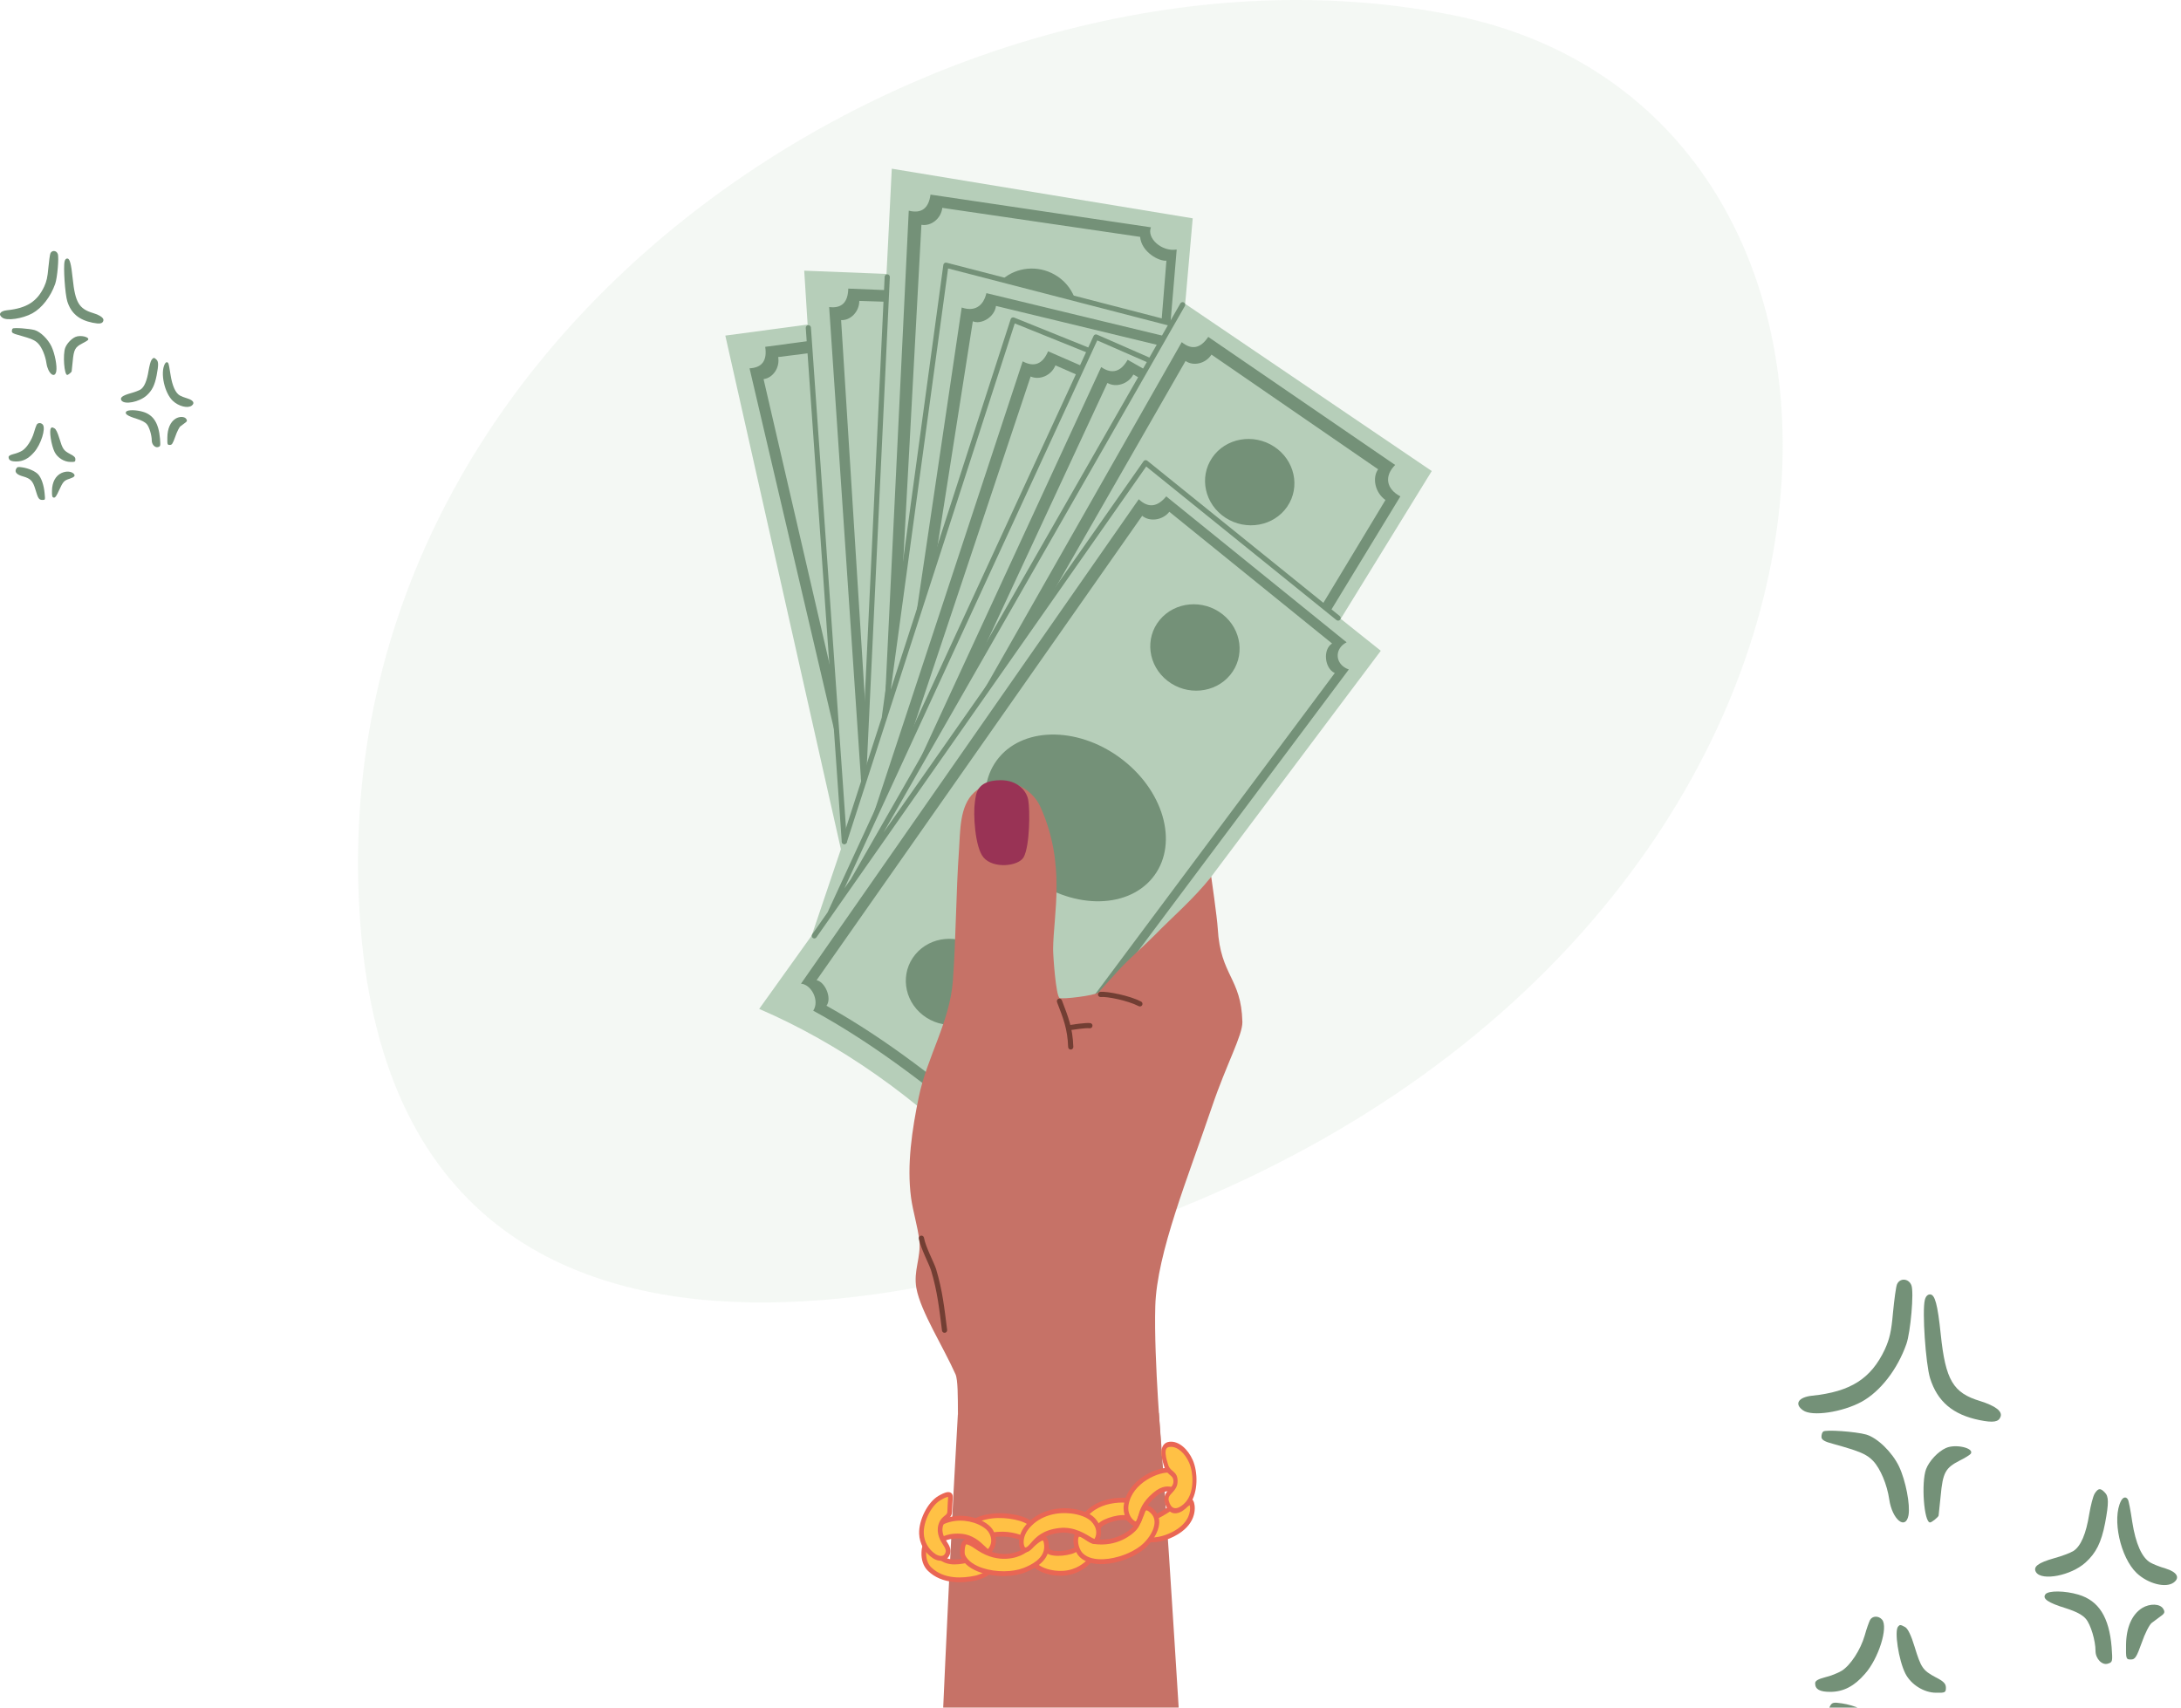 <svg width="530" height="415" viewBox="0 0 530 415" fill="none" xmlns="http://www.w3.org/2000/svg">
<path d="M277.146 297.267C277.146 297.267 99.035 372.777 87.593 224.95C76.152 77.124 232.57 -20.714 353.372 3.744C474.169 28.203 464.921 228.139 277.151 297.267H277.146Z" fill="#B6CEB9" fill-opacity="0.15"/>
<path fill-rule="evenodd" clip-rule="evenodd" d="M325.806 150.396L347.927 114.477L288.011 73.841L289.838 53.06L216.711 41L215.43 66.569L195.431 65.783L196.261 78.879L176.259 81.558L204.346 206.382L197.261 227.349L184.488 245.196C203.481 253.387 222.918 266.6 240.415 284.918C272.128 242.669 303.838 200.416 335.542 158.159L325.809 150.393L325.806 150.396Z" fill="#B6CEB9"/>
<path fill-rule="evenodd" clip-rule="evenodd" d="M202.325 164.609L185.555 92.137C187.808 91.861 189.557 89.369 189.105 86.774L196.907 85.79L196.896 82.826L185.952 84.29C186.452 87.574 185.233 89.358 182.147 89.515L203.162 179.299L202.325 164.611V164.609Z" fill="#749178"/>
<path fill-rule="evenodd" clip-rule="evenodd" d="M210.323 172.261L204.397 77.797C206.667 77.914 208.815 75.764 208.815 73.128L215.292 73.337L215.56 70.52L206.137 70.137C206.067 73.459 204.559 75.004 201.492 74.625L209.353 191.306L210.326 172.261H210.323Z" fill="#749178"/>
<path fill-rule="evenodd" clip-rule="evenodd" d="M294.574 111.228C297.833 106.453 304.562 105.244 309.596 108.525C314.627 111.806 316.068 118.346 312.812 123.118C309.553 127.89 302.824 129.102 297.79 125.821C292.759 122.54 291.318 116 294.577 111.228H294.574Z" fill="#749178"/>
<path fill-rule="evenodd" clip-rule="evenodd" d="M327.241 156.103L283.404 120.635C281.263 123.229 279.042 123.528 276.732 121.329L194.65 239.065C197.139 239.247 199.236 243.159 197.623 245.627C213.449 254.252 227.99 265.821 241.857 277.529L327.771 162.705C324.312 161.464 324.215 157.624 327.238 156.103H327.241ZM241.779 274.257C229.057 263.208 215.387 252.53 200.841 244.425C202.235 242.601 200.487 238.601 198.436 238.224L277.561 125.358C279.372 126.855 282.504 126.475 284.158 124.379L323.704 156.388C321.369 157.876 321.907 162.464 324.363 163.57L241.782 274.259L241.779 274.257Z" fill="#749178"/>
<path fill-rule="evenodd" clip-rule="evenodd" d="M273.016 184.81C283.285 192.914 286.4 205.753 279.969 213.462C273.541 221.17 259.984 220.85 249.716 212.746C239.447 204.641 236.332 191.803 242.76 184.094C249.191 176.385 262.745 176.705 273.014 184.807L273.016 184.81Z" fill="#749178"/>
<path fill-rule="evenodd" clip-rule="evenodd" d="M222.423 231.966C226.106 227.509 232.91 226.874 237.612 230.551C242.314 234.228 243.138 240.83 239.455 245.288C235.772 249.745 228.968 250.38 224.266 246.703C219.564 243.026 218.74 236.424 222.423 231.966Z" fill="#749178"/>
<path fill-rule="evenodd" clip-rule="evenodd" d="M281.82 150.662C285.509 146.197 292.34 145.573 297.06 149.266C301.784 152.959 302.622 159.583 298.933 164.049C295.245 168.515 288.416 169.141 283.693 165.445C278.969 161.752 278.132 155.128 281.82 150.662Z" fill="#749178"/>
<path d="M197.69 228.038C197.634 228.019 197.577 227.992 197.523 227.954C197.239 227.753 197.169 227.358 197.369 227.073L201.117 221.72L263.926 85.595L246.592 78.6L205.778 204.714C205.67 205.048 205.316 205.229 204.984 205.121C204.654 205.013 204.473 204.657 204.581 204.324L214.266 174.395L229.241 64.367C229.265 64.188 229.365 64.028 229.514 63.928C229.663 63.828 229.849 63.795 230.022 63.841L284.158 77.851C284.255 77.876 284.341 77.925 284.412 77.984L286.838 73.746C287.011 73.443 287.398 73.34 287.698 73.513C288 73.687 288.103 74.074 287.93 74.375L280.148 87.973C280.134 88.003 280.118 88.033 280.099 88.06L214.709 202.315L277.891 112.097C277.991 111.953 278.145 111.858 278.318 111.834C278.491 111.809 278.667 111.858 278.802 111.967L325.561 149.71C325.831 149.93 325.874 150.328 325.658 150.599C325.439 150.87 325.044 150.914 324.772 150.697L278.537 113.377L198.404 227.802C198.242 228.035 197.95 228.125 197.693 228.041L197.69 228.038ZM266.639 82.729L205.192 215.907L206.762 213.667C206.762 213.667 206.77 213.648 206.775 213.64L278.68 88L266.639 82.729ZM230.392 65.243L216.46 167.611L245.6 77.564C245.654 77.398 245.776 77.26 245.933 77.187C246.092 77.114 246.273 77.108 246.435 77.174L264.456 84.446L265.753 81.636C265.896 81.325 266.264 81.186 266.577 81.322L279.31 86.897L283.793 79.063L230.392 65.243Z" fill="#749178"/>
<path d="M204.983 205.118C204.746 205.039 204.57 204.825 204.551 204.562L195.807 79.7C195.782 79.353 196.045 79.049 196.391 79.025C196.739 79.001 197.039 79.264 197.063 79.611L205.808 204.472C205.832 204.822 205.57 205.123 205.224 205.148C205.14 205.153 205.059 205.142 204.983 205.118ZM209.656 189.961C209.393 189.874 209.207 189.619 209.223 189.329L214.979 67.271C214.995 66.921 215.29 66.653 215.638 66.669C215.987 66.685 216.254 66.981 216.238 67.331L210.482 189.389C210.466 189.739 210.172 190.007 209.823 189.991C209.766 189.988 209.71 189.977 209.656 189.961Z" fill="#749178"/>
<path fill-rule="evenodd" clip-rule="evenodd" d="M261.062 72.197C260.195 70.006 258.579 68.059 256.325 66.766C252.145 64.367 247.043 64.936 243.674 67.832L261.062 72.197Z" fill="#749178"/>
<path fill-rule="evenodd" clip-rule="evenodd" d="M219.302 139.848L223.91 54.633C226.233 55.04 228.687 53.161 228.984 50.517L277.054 57.564C277.399 61.347 281.788 63.584 283.447 63.345L282.269 77.903L284.449 78.326L285.946 60.639C282.361 61.268 278.591 57.892 279.691 55.246L226.123 47.293C225.68 50.615 223.953 51.973 220.835 51.198L215.101 169.549L219.302 139.843V139.848Z" fill="#749178"/>
<path fill-rule="evenodd" clip-rule="evenodd" d="M227.455 135.06L236.404 78.084C238.342 78.944 241.687 77.157 242.03 74.35L281.707 83.933L282.985 81.696L239.704 71.243C238.939 74.502 236.737 75.785 233.7 74.733L222.177 152.499L227.452 135.062L227.455 135.06Z" fill="#749178"/>
<path fill-rule="evenodd" clip-rule="evenodd" d="M220.256 181.93L250.456 91.498C252.61 92.466 255.493 91.262 256.476 88.794L262.086 91.251L263.105 89.041L254.696 85.373C253.388 88.456 251.35 89.334 248.521 87.818L210.65 202.751L220.256 181.93Z" fill="#749178"/>
<path fill-rule="evenodd" clip-rule="evenodd" d="M237.261 161.529L269.112 93.065C271.149 94.25 274.157 93.36 275.416 91.018L277.124 91.991L278.332 89.882L274.024 87.439C272.376 90.359 270.247 91.015 267.596 89.215L221.397 189.204L237.261 161.529Z" fill="#749178"/>
<path fill-rule="evenodd" clip-rule="evenodd" d="M253.183 148.609L288.1 87.727C289.981 89.052 292.978 88.399 294.394 86.178L334.891 114.049C333.389 116.189 334.178 119.754 336.677 121.514L321.245 147.08L323.226 148.658L340.298 120.633C336.875 118.835 336.315 115.72 339.036 113L293.615 81.878C291.756 84.652 289.616 85.143 287.171 83.152L236.702 171.903L253.185 148.609H253.183Z" fill="#749178"/>
<path fill-rule="evenodd" clip-rule="evenodd" d="M294.34 213.067C294.34 213.067 295.772 223.01 295.926 225.689C296.582 237.175 301.652 237.655 301.908 248.346C301.987 251.567 298.047 258.565 294.531 268.945C288.708 286.149 281.115 304.503 280.745 317.431C280.364 330.809 282.39 352.501 282.182 352.614C278.926 354.38 235.213 355.472 233.667 353.01C232.089 350.497 233.386 336.666 232.192 333.984C229.179 327.216 223.726 318.73 222.699 313.114C221.905 308.768 223.858 305.709 223.391 301.425C223.029 298.12 221.837 294.386 221.394 291.076C220.324 283.066 221.656 274.452 223.264 266.637C225.282 256.833 230.816 248.381 231.56 238.322C232.332 227.853 232.297 217.04 233.046 206.563C233.367 202.064 233.127 195.874 236.748 192.577C242.133 187.675 250.199 190.218 252.869 196.189C259.081 210.079 255.99 222.151 255.914 230.648C255.901 232.151 256.587 242.123 257.503 242.546C258.249 242.891 265.772 241.988 266.893 241.239C266.893 241.239 270.436 237.302 271.901 235.713C274.554 232.839 278.351 229.577 280.742 227.129C284.925 222.842 290.04 218.501 294.337 213.067H294.34Z" fill="#C67267"/>
<path fill-rule="evenodd" clip-rule="evenodd" d="M256.863 243.544C258.371 247.484 259.414 250.008 259.568 254.463C259.578 254.81 259.87 255.087 260.219 255.073C260.567 255.059 260.84 254.769 260.827 254.419C260.667 249.799 259.603 247.177 258.041 243.091C257.917 242.766 257.552 242.603 257.228 242.728C256.903 242.852 256.741 243.219 256.866 243.544H256.863Z" fill="#723E33"/>
<path fill-rule="evenodd" clip-rule="evenodd" d="M259.654 249.141C259.611 249.146 259.568 249.154 259.524 249.168C259.195 249.274 259.008 249.629 259.114 249.96C259.116 249.968 259.341 250.467 259.922 250.38C260.554 250.285 263.756 249.77 264.775 249.897C265.121 249.941 265.434 249.694 265.477 249.347C265.521 249 265.275 248.683 264.931 248.642C263.84 248.506 260.411 249.027 259.735 249.127L259.657 249.138L259.654 249.141Z" fill="#723E33"/>
<path fill-rule="evenodd" clip-rule="evenodd" d="M267.512 242.31C269.066 242.142 274.151 243.191 276.716 244.531C277.024 244.691 277.405 244.572 277.567 244.262C277.726 243.953 277.608 243.571 277.299 243.408C274.541 241.966 269.052 240.873 267.38 241.052C267.034 241.09 266.783 241.399 266.82 241.749C266.858 242.096 267.169 242.348 267.515 242.31H267.512Z" fill="#723E33"/>
<path fill-rule="evenodd" clip-rule="evenodd" d="M223.294 301.032C223.699 303.361 225.82 307.279 226.274 308.801C227.809 313.922 228.241 318.095 228.912 323.364C228.955 323.711 229.271 323.955 229.617 323.911C229.963 323.865 230.206 323.551 230.163 323.204C229.484 317.862 229.039 313.627 227.482 308.434C227.033 306.943 224.934 303.101 224.534 300.813C224.475 300.471 224.148 300.238 223.804 300.3C223.461 300.36 223.232 300.688 223.294 301.032Z" fill="#723E33"/>
<path fill-rule="evenodd" clip-rule="evenodd" d="M243.084 189.614C237.194 189.684 237.204 193.022 236.904 194.923C236.467 197.718 236.902 205.888 238.988 208.372C241.366 211.202 247.532 210.56 248.767 208.301C250.253 205.587 250.334 196.837 249.856 194.356C249.416 192.084 247.162 189.565 243.084 189.614Z" fill="#993355"/>
<path fill-rule="evenodd" clip-rule="evenodd" d="M281.599 343.381C284.687 381.293 288.692 457.547 291.781 493.34C291.781 493.34 283.579 500.341 255.009 499.747C233.948 499.311 225.65 492.193 225.65 492.193C227.047 467.281 230.065 389.395 232.765 343.761C232.765 343.761 243.995 346.819 257.72 346.79C270.652 346.76 281.599 343.381 281.599 343.381Z" fill="#C67267"/>
<path fill-rule="evenodd" clip-rule="evenodd" d="M285.86 362.69C285.917 362.205 285.652 363.596 285.687 364.252C285.755 365.594 285.212 366.502 283.542 367.508C282.09 368.387 280.945 369.103 280.029 368.888C279.477 368.758 278.399 373.861 278.634 374.157C278.878 374.463 281.588 374.967 285.257 373.105C291.505 369.938 289.848 364.992 289.584 365.176C284.582 368.65 285.833 362.91 285.86 362.69Z" fill="#FFC145"/>
<path fill-rule="evenodd" clip-rule="evenodd" d="M286.214 362.522C286.274 362.025 285.965 361.86 285.947 361.849C285.868 361.803 285.285 361.621 285.109 362.229C285.068 362.373 284.879 363.492 284.909 364.081C284.966 365.206 284.458 365.933 283.058 366.779C282.355 367.202 281.726 367.592 281.164 367.844C280.712 368.048 280.315 368.172 279.961 368.088C279.783 368.048 279.586 368.075 279.388 368.221C279.253 368.324 279.078 368.555 278.924 368.902C278.462 369.946 277.932 372.372 277.837 373.427C277.81 373.725 277.827 373.948 277.856 374.059C277.886 374.175 277.935 374.259 277.981 374.316C278.037 374.387 278.14 374.479 278.297 374.552C278.472 374.636 278.772 374.723 279.183 374.775C280.356 374.918 282.572 374.78 285.282 373.408C290.716 370.653 290.559 366.602 290.17 365.217C290.067 364.862 289.927 364.634 289.838 364.544C289.551 364.249 289.259 364.33 289.068 364.463C288.379 364.94 287.822 365.233 287.371 365.377C287.03 365.485 286.768 365.507 286.568 365.431C286.22 365.298 286.133 364.889 286.087 364.479C285.982 363.595 286.203 362.603 286.214 362.516V362.522ZM289.114 365.811C289.157 366.019 289.197 366.28 289.2 366.532C289.214 368.075 288.43 370.52 284.814 372.353C282.385 373.584 280.404 373.733 279.356 373.606C279.215 373.59 279.075 373.557 278.967 373.527C279.018 372.814 279.34 371.25 279.68 370.135C279.775 369.826 279.921 369.482 280.007 369.289C280.377 369.314 280.777 369.238 281.207 369.081C281.904 368.826 282.699 368.343 283.606 367.793C284.531 367.234 285.147 366.695 285.528 366.112C285.695 366.301 285.901 366.451 286.149 366.543C286.744 366.77 287.689 366.678 289.116 365.808L289.114 365.811Z" fill="#E96654"/>
<path fill-rule="evenodd" clip-rule="evenodd" d="M236.51 369.976C236.353 370.087 239.491 373.43 239.583 373.403C243.385 372.294 246.57 373.037 248.397 373.82C249.297 374.208 250.918 371.19 250.616 370.605C249.589 368.614 240.685 367.017 236.51 369.978V369.976Z" fill="#FFC145"/>
<path fill-rule="evenodd" clip-rule="evenodd" d="M236.202 369.49C236.091 369.568 235.77 369.945 236.08 370.433C236.448 371.013 238.618 373.342 239.112 373.784C239.401 374.042 239.674 373.98 239.72 373.969C243.363 372.906 246.416 373.614 248.167 374.365C248.454 374.487 248.778 374.468 249.116 374.291C249.435 374.126 249.783 373.795 250.099 373.375C250.594 372.716 251.018 371.843 251.161 371.244C251.261 370.829 251.218 370.498 251.121 370.308C250.961 370.002 250.669 369.693 250.248 369.411C249.721 369.056 248.973 368.728 248.081 368.462C244.711 367.456 239.25 367.328 236.205 369.49H236.202ZM250.08 370.837C250.07 370.902 250.04 371.068 250.002 371.187C249.851 371.642 249.551 372.217 249.21 372.667C249.073 372.849 248.929 373.014 248.786 373.134C248.727 373.185 248.627 373.239 248.592 373.256C246.73 372.464 243.541 371.724 239.734 372.754C239.215 372.252 237.934 370.886 237.321 370.14C240.185 368.5 244.814 368.728 247.732 369.598C248.502 369.828 249.154 370.105 249.61 370.411C249.821 370.552 249.986 370.691 250.083 370.84L250.08 370.837Z" fill="#E96654"/>
<path fill-rule="evenodd" clip-rule="evenodd" d="M266.386 371.093C266.894 369.564 273.028 367.926 273.825 369.293C274.146 369.843 276.124 365.879 275.97 365.494C275.811 365.096 273.209 364.052 269.115 364.865C265.153 365.651 263.351 367.943 263.184 368.222C263.084 368.387 266.261 371.467 266.386 371.093Z" fill="#FFC145"/>
<path fill-rule="evenodd" clip-rule="evenodd" d="M267.564 371.285C267.596 371.187 267.685 371.098 267.793 371.003C267.969 370.848 268.199 370.699 268.464 370.553C269.342 370.075 270.587 369.677 271.717 369.495C272.433 369.379 273.1 369.343 273.581 369.449C273.76 369.487 273.911 369.517 273.976 369.628C274.187 369.989 274.689 370.168 275.235 369.557C275.805 368.92 276.778 367.017 277.073 366.111C277.208 365.696 277.183 365.39 277.138 365.271C277.097 365.173 277.019 365.048 276.875 364.926C276.721 364.796 276.443 364.636 276.041 364.49C274.911 364.08 272.674 363.709 269.669 364.305C265.432 365.146 263.524 367.643 263.346 367.941C263.289 368.039 263.165 368.329 263.389 368.676C263.681 369.126 265.486 370.897 266.315 371.469C266.588 371.659 266.818 371.729 266.937 371.735C267.283 371.748 267.475 371.567 267.566 371.29L267.564 371.285ZM275.973 365.759C275.749 366.29 275.1 367.795 274.638 368.473C274.614 368.508 274.587 368.546 274.56 368.581C274.371 368.454 274.133 368.354 273.852 368.291C273.265 368.164 272.452 368.185 271.579 368.326C270.106 368.568 268.455 369.143 267.485 369.796C267.215 369.978 266.996 370.17 266.829 370.365C266.71 370.279 266.569 370.173 266.442 370.067C265.845 369.563 264.959 368.646 264.554 368.221C265.161 367.546 266.845 366.054 269.842 365.46C272.571 364.918 274.603 365.23 275.63 365.604C275.754 365.65 275.878 365.71 275.973 365.759Z" fill="#E96654"/>
<path fill-rule="evenodd" clip-rule="evenodd" d="M286.16 362.083C287.792 359.643 286.474 357.68 284.615 357.349C281.756 356.839 274.565 359.835 273.671 365.76C273.211 368.799 275.576 370.64 276.16 370.326C277.651 369.518 276.381 366.839 280.545 363.284C283.961 360.369 285.571 362.97 286.163 362.086L286.16 362.083Z" fill="#FFC145"/>
<path fill-rule="evenodd" clip-rule="evenodd" d="M240.18 377.207C241.358 375.911 241.614 374.164 240.62 372.426C239.091 369.758 231.968 367.22 226.771 371.418C224.104 373.573 224.231 376.317 224.866 376.513C226.496 377.017 227.558 373.207 233.116 373.541C237.675 373.815 239.369 378.096 240.182 377.207H240.18Z" fill="#FFC145"/>
<path fill-rule="evenodd" clip-rule="evenodd" d="M240.804 377.389C242.16 375.9 242.471 373.894 241.328 371.896C240.666 370.74 239.056 369.58 236.98 368.927C233.946 367.975 229.933 368.086 226.65 370.738C225.777 371.443 225.18 372.21 224.788 372.939C224.102 374.217 224.042 375.401 224.229 376.049C224.364 376.521 224.642 376.779 224.907 376.863C225.561 377.064 226.161 376.817 226.861 376.288C228.015 375.412 229.603 373.693 233.284 373.916C236.308 374.097 237.988 376.174 238.996 377.093C239.283 377.356 239.537 377.538 239.747 377.625C240.161 377.793 240.507 377.72 240.807 377.389H240.804ZM240.099 376.467C240.042 376.432 239.972 376.38 239.915 376.334C239.726 376.177 239.512 375.965 239.266 375.727C238.099 374.596 236.283 372.912 233.384 372.736C229.841 372.525 228.02 373.894 226.753 374.911C226.388 375.206 226.077 375.469 225.78 375.629C225.634 375.711 225.493 375.765 225.347 375.748C225.323 375.64 225.253 375.328 225.275 375.068C225.347 374.143 225.899 372.815 227.326 371.665C230.276 369.279 233.886 369.203 236.616 370.06C238.38 370.613 239.783 371.546 240.345 372.525C241.161 373.948 241.007 375.38 240.099 376.467Z" fill="#E96654"/>
<path fill-rule="evenodd" clip-rule="evenodd" d="M261.903 376.126C261.043 377.568 254.999 378.135 254.528 376.676C254.339 376.088 251.672 380.011 251.74 380.41C251.81 380.825 254.509 382.582 258.376 382.351C262.116 382.129 264.302 379.792 264.529 379.561C265.307 378.775 262.103 375.79 261.903 376.126Z" fill="#FFC145"/>
<path fill-rule="evenodd" clip-rule="evenodd" d="M261.422 375.824C261.268 376.084 260.862 376.263 260.37 376.434C259.441 376.76 258.192 376.941 257.101 376.933C256.517 376.93 255.982 376.874 255.569 376.746C255.434 376.705 255.312 376.657 255.212 376.597C255.147 376.556 255.082 376.526 255.066 376.467C254.939 376.074 254.439 375.759 253.788 376.358C253.131 376.963 251.848 378.82 251.394 379.71C251.194 380.1 251.159 380.406 251.178 380.523C251.202 380.672 251.353 380.973 251.737 381.263C252.637 381.957 255.117 383.126 258.39 382.934C262.359 382.698 264.678 380.214 264.918 379.97C265.229 379.655 265.318 379.162 265.083 378.576C264.77 377.79 263.808 376.722 263.073 376.098C262.802 375.87 262.559 375.699 262.386 375.613C262.243 375.539 262.121 375.51 262.032 375.502C261.727 375.477 261.538 375.626 261.422 375.819V375.824ZM262.048 376.819C262.192 376.922 262.386 377.069 262.546 377.212C263.051 377.671 263.632 378.308 263.932 378.856C263.994 378.969 264.048 379.135 264.072 379.213C263.64 379.65 261.635 381.564 258.363 381.76C255.363 381.938 253.102 380.878 252.396 380.29C252.704 379.777 253.655 378.216 254.247 377.532C254.28 377.494 254.315 377.456 254.35 377.421C254.496 377.557 254.685 377.676 254.909 377.771C255.436 377.993 256.206 378.11 257.058 378.115C258.487 378.126 260.152 377.836 261.211 377.351C261.551 377.196 261.832 377.015 262.046 376.819H262.048Z" fill="#E96654"/>
<path fill-rule="evenodd" clip-rule="evenodd" d="M237.075 378.859L240.782 381.424C240.801 382.473 237.948 383.384 237.294 383.523C234.219 384.168 229.374 384.518 226.109 381.34C225.064 380.32 224.642 378.807 224.712 377.265C224.729 376.928 224.723 376.061 225.104 375.893C225.518 375.708 226.093 376.405 226.334 376.646C227.274 377.598 228.368 378.357 229.533 378.997C231.779 380.228 236.856 378.924 236.856 378.924L237.075 378.859Z" fill="#FFC145"/>
<path fill-rule="evenodd" clip-rule="evenodd" d="M236.729 378.329C236.678 378.324 236.624 378.324 236.567 378.332C235.389 378.527 234.132 378.853 232.889 378.975C231.746 379.086 230.617 379.026 229.592 378.462C228.474 377.849 227.423 377.12 226.517 376.206C226.32 376.008 225.923 375.564 225.542 375.379C225.245 375.236 224.945 375.219 224.68 375.339C224.431 375.45 224.234 375.672 224.112 375.981C223.958 376.377 223.942 376.965 223.929 377.242C223.85 378.956 224.334 380.634 225.499 381.765C228.912 385.086 233.962 384.764 237.175 384.091C237.667 383.988 239.318 383.47 240.261 382.784C240.828 382.369 241.142 381.862 241.136 381.385C241.133 381.079 240.971 380.791 240.663 380.583C240.317 380.347 239.715 380.211 239.493 380.124C238.739 379.831 237.88 379.395 237.599 378.579C237.496 378.275 237.169 378.123 236.875 378.243C236.821 378.264 236.772 378.294 236.729 378.327V378.329ZM236.751 379.49C236.751 379.49 236.726 379.495 236.713 379.498C235.51 379.699 234.227 380.027 232.962 380.151C231.6 380.284 230.257 380.184 229.038 379.514C227.831 378.85 226.693 378.058 225.715 377.071C225.604 376.957 225.418 376.74 225.212 376.575C225.191 376.556 225.164 376.537 225.134 376.521C225.128 376.548 225.12 376.572 225.118 376.594C225.074 376.846 225.074 377.115 225.066 377.266C225.004 378.638 225.361 379.991 226.29 380.897C229.411 383.934 234.048 383.557 236.986 382.939C237.35 382.863 238.453 382.524 239.274 382.058C239.512 381.919 239.726 381.776 239.877 381.618C239.899 381.594 239.926 381.572 239.947 381.551C239.901 381.523 239.85 381.496 239.807 381.48C239.523 381.366 239.207 381.296 239.064 381.239C238.18 380.894 237.245 380.344 236.748 379.493L236.751 379.49Z" fill="#E96654"/>
<path fill-rule="evenodd" clip-rule="evenodd" d="M238.04 376.388C236.961 375.691 235.962 374.916 234.948 374.726C233.74 374.498 233.754 377.598 233.989 378.134C235.808 382.28 244.268 383.435 248.932 381.608C251.796 380.485 255.015 378.454 254.207 374.745C253.642 372.158 251.299 375.534 248.465 377.18C246.949 378.061 242.704 379.403 238.04 376.388Z" fill="#FFC145"/>
<path fill-rule="evenodd" clip-rule="evenodd" d="M238.35 375.883C237.21 375.146 236.14 374.346 235.067 374.145C234.43 374.026 233.949 374.37 233.651 375.021C233.381 375.612 233.281 376.518 233.297 377.242C233.308 377.77 233.389 378.204 233.47 378.391C234.254 380.175 236.156 381.48 238.507 382.236C241.904 383.326 246.216 383.294 249.116 382.157C252.237 380.935 255.642 378.635 254.758 374.595C254.588 373.823 254.253 373.448 253.888 373.297C253.518 373.142 253.048 373.196 252.51 373.486C251.437 374.061 249.905 375.674 248.2 376.667C246.765 377.499 242.76 378.733 238.35 375.886V375.883ZM237.729 376.892C242.65 380.072 247.13 378.622 248.729 377.692C250.424 376.708 251.94 375.102 253.004 374.533C253.107 374.479 253.202 374.435 253.291 374.411C253.345 374.395 253.396 374.378 253.437 374.397C253.48 374.414 253.502 374.465 253.531 374.522C253.58 374.62 253.62 374.744 253.65 374.896C254.077 376.854 253.21 378.275 251.918 379.313C250.986 380.067 249.837 380.628 248.746 381.057C246.046 382.114 242.033 382.125 238.875 381.108C236.856 380.46 235.178 379.405 234.505 377.873C234.408 377.648 234.389 376.889 234.486 376.214C234.524 375.951 234.584 375.699 234.673 375.501C234.7 375.441 234.729 375.387 234.765 375.344C234.781 375.325 234.8 375.306 234.827 375.311C235.781 375.49 236.71 376.241 237.723 376.897L237.729 376.892Z" fill="#E96654"/>
<path fill-rule="evenodd" clip-rule="evenodd" d="M265.888 374.645C264.618 374.463 263.216 372.717 262.189 372.863C260.962 373.037 261.216 376.456 262.778 377.974C265.915 381.022 273.698 379.208 277.589 376.098C279.978 374.189 282.666 369.91 280.088 367.351C278.027 365.301 277.735 367.386 277.443 368.034C276.608 369.899 276.497 370.683 275.462 371.713C274.827 372.348 271.417 375.431 265.886 374.645H265.888Z" fill="#FFC145"/>
<path fill-rule="evenodd" clip-rule="evenodd" d="M265.985 374.059C265.291 373.959 264.567 373.319 263.883 372.871C263.256 372.462 262.646 372.204 262.132 372.278C261.543 372.362 261.097 372.85 260.927 373.647C260.646 374.957 261.149 377.213 262.383 378.411C263.735 379.721 265.872 380.23 268.234 380.114C271.641 379.946 275.508 378.49 277.924 376.559C279.453 375.336 281.085 373.2 281.561 371.101C281.904 369.588 281.674 368.097 280.488 366.914C279.413 365.846 278.648 365.773 278.164 365.965C277.816 366.104 277.543 366.397 277.348 366.754C277.151 367.115 277.04 367.552 276.929 367.796C276.14 369.561 276.054 370.315 275.078 371.291C274.473 371.893 271.233 374.802 265.983 374.056L265.985 374.059ZM265.796 375.228C271.606 376.055 275.184 372.798 275.854 372.131C276.943 371.047 277.083 370.233 277.962 368.265C278.048 368.07 278.134 367.747 278.27 367.446C278.337 367.294 278.399 367.123 278.54 367.069C278.615 367.039 278.705 367.069 278.818 367.118C279.059 367.224 279.342 367.438 279.691 367.782C280.796 368.883 280.734 370.355 280.177 371.754C279.569 373.284 278.375 374.734 277.251 375.629C275 377.429 271.392 378.774 268.217 378.932C266.188 379.032 264.332 378.658 263.172 377.532C262.348 376.733 261.946 375.328 261.984 374.3C261.992 374.062 262.024 373.848 262.089 373.671C262.127 373.566 262.156 373.46 262.248 373.446C262.408 373.425 262.581 373.495 262.764 373.587C263.04 373.723 263.326 373.918 263.624 374.124C264.332 374.615 265.088 375.127 265.794 375.225L265.796 375.228Z" fill="#E96654"/>
<path fill-rule="evenodd" clip-rule="evenodd" d="M266.37 374.457C267.35 372.866 267.175 370.971 265.597 369.327C263.173 366.803 254.501 365.491 249.781 370.916C247.357 373.704 248.224 376.575 248.992 376.662C250.956 376.882 251.137 372.657 257.466 371.944C262.657 371.358 265.697 375.553 266.37 374.457Z" fill="#FFC145"/>
<path fill-rule="evenodd" clip-rule="evenodd" d="M266.845 374.764C267.966 372.947 267.807 370.778 266.004 368.902C264.972 367.826 262.886 366.931 260.422 366.643C256.782 366.223 252.329 367.115 249.362 370.526C248.565 371.44 248.097 372.367 247.848 373.213C247.419 374.685 247.659 375.935 248.035 376.581C248.283 377.009 248.619 377.213 248.908 377.245C249.678 377.329 250.261 376.95 250.888 376.272C251.958 375.122 253.296 372.999 257.503 372.524C260.986 372.131 263.448 374.016 264.842 374.802C265.315 375.07 265.707 375.22 265.991 375.225C266.361 375.233 266.642 375.084 266.842 374.759L266.845 374.764ZM265.972 374.018C265.848 373.972 265.607 373.875 265.415 373.766C263.902 372.912 261.208 370.93 257.422 371.356C253.404 371.809 251.731 373.601 250.586 374.913C250.313 375.225 250.072 375.51 249.835 375.729C249.608 375.941 249.394 376.095 249.113 376.079C249.091 376.057 249.048 376.009 249.024 375.968C248.921 375.803 248.843 375.569 248.797 375.287C248.635 374.298 248.9 372.793 250.191 371.307C252.888 368.205 256.949 367.438 260.257 367.82C262.424 368.072 264.278 368.807 265.186 369.751C266.499 371.117 266.723 372.679 265.969 374.018H265.972Z" fill="#E96654"/>
<path fill-rule="evenodd" clip-rule="evenodd" d="M286.622 362.409C287.387 361.264 287.576 360.207 287.414 359.328C287.165 357.975 286.071 357.005 284.725 356.766C283.207 356.495 280.529 357.121 278.121 358.637C275.711 360.153 273.582 362.536 273.106 365.684C272.741 368.094 273.96 369.832 274.941 370.537C275.3 370.798 275.646 370.925 275.897 370.944C276.097 370.96 276.267 370.917 276.403 370.844C276.992 370.524 277.286 370.009 277.511 369.279C277.892 368.057 278.121 366.093 280.888 363.732C281.953 362.823 282.812 362.498 283.512 362.449C284.215 362.4 284.747 362.62 285.147 362.745C285.833 362.959 286.298 362.883 286.617 362.406L286.622 362.409ZM285.749 361.674C285.698 361.663 285.631 361.649 285.577 361.636C285.431 361.592 285.268 361.535 285.085 361.481C284.055 361.172 282.483 360.877 280.191 362.832C277.548 365.087 276.978 367.013 276.603 368.374C276.513 368.694 276.44 368.981 276.343 369.228C276.259 369.447 276.162 369.632 275.986 369.757C275.911 369.727 275.735 369.654 275.614 369.564C274.862 369.022 273.954 367.68 274.233 365.833C274.652 363.057 276.565 360.982 278.689 359.646C280.815 358.309 283.161 357.693 284.501 357.932C285.387 358.089 286.139 358.697 286.301 359.589C286.409 360.188 286.252 360.898 285.752 361.676L285.749 361.674Z" fill="#E96654"/>
<path fill-rule="evenodd" clip-rule="evenodd" d="M230.965 364.092C231.046 362.761 229.19 363.753 228.298 364.279C225.774 365.771 223.81 369.887 223.915 372.913C223.994 375.177 225.212 377.226 227.02 378.414C227.977 379.04 229.511 379.355 230.173 378.007C230.833 376.671 229.811 375.667 229.214 374.618C228.506 373.374 228.141 371.901 228.736 370.48C229.414 368.859 230.746 369.022 230.781 367.56C230.809 366.375 230.881 365.377 230.96 364.09L230.965 364.092Z" fill="#FFC145"/>
<path fill-rule="evenodd" clip-rule="evenodd" d="M231.538 363.896C231.571 363.389 231.408 363.077 231.187 362.882C230.973 362.692 230.668 362.6 230.298 362.627C229.625 362.682 228.633 363.202 228.036 363.555C225.347 365.144 223.242 369.514 223.356 372.738C223.442 375.192 224.753 377.416 226.715 378.703C227.925 379.495 229.847 379.75 230.687 378.05C231.114 377.188 231.009 376.434 230.692 375.726C230.438 375.162 230.025 374.634 229.717 374.091C229.101 373.007 228.75 371.727 229.268 370.488C229.63 369.626 230.22 369.352 230.625 368.975C231.041 368.587 231.344 368.142 231.363 367.345C231.39 366.166 231.465 365.176 231.541 363.896H231.538ZM230.403 363.81C230.403 363.826 230.403 363.845 230.403 363.858C230.322 365.154 230.249 366.158 230.222 367.353C230.211 367.847 229.955 368.053 229.668 368.286C229.182 368.682 228.614 369.113 228.225 370.046C227.555 371.648 227.933 373.313 228.731 374.718C228.968 375.135 229.274 375.545 229.514 375.973C229.779 376.448 229.968 376.944 229.679 377.535C229.463 377.971 229.103 378.134 228.722 378.142C228.241 378.15 227.734 377.95 227.342 377.692C225.683 376.605 224.564 374.729 224.488 372.652C224.388 369.821 226.209 365.968 228.571 364.571C228.979 364.33 229.603 363.978 230.122 363.842C230.209 363.818 230.333 363.81 230.403 363.807V363.81Z" fill="#E96654"/>
<path fill-rule="evenodd" clip-rule="evenodd" d="M283.236 356.606C282.79 355.521 281.102 351.766 283.596 351.205C285.687 350.735 287.857 352.498 289.068 354.719C290.459 357.273 290.932 361.844 289.232 364.686C288.216 366.383 285.422 368.924 284.028 365.266C283.153 362.97 285.739 362.378 285.725 360.223C285.709 357.902 283.988 358.436 283.236 356.606Z" fill="#FFC145"/>
<path fill-rule="evenodd" clip-rule="evenodd" d="M282.977 356.608C283.263 357.498 283.75 357.983 284.233 358.398C284.72 358.818 285.222 359.124 285.147 360.206C285.111 360.686 284.901 361.033 284.652 361.342C284.439 361.611 284.195 361.852 283.968 362.096C283.536 362.568 283.171 363.07 283.023 363.701C282.917 364.152 282.915 364.672 283.098 365.298C283.496 366.662 284.117 367.351 284.798 367.633C285.436 367.899 286.141 367.801 286.822 367.487C287.757 367.053 288.638 366.204 289.165 365.477C291.213 362.644 291.113 357.704 289.835 354.808C288.711 352.262 286.487 350.136 284.187 350.394C283.525 350.467 283.077 350.754 282.774 351.145C282.461 351.543 282.296 352.064 282.247 352.65C282.128 354.051 282.742 355.873 282.974 356.606L282.977 356.608ZM283.914 356.107C283.744 355.573 283.325 354.385 283.25 353.292C283.215 352.796 283.239 352.319 283.485 352.002C283.644 351.798 283.89 351.684 284.241 351.644C286.179 351.429 288.006 353.303 288.954 355.448C290.057 357.948 290.202 362.218 288.432 364.664C288 365.26 287.276 365.963 286.509 366.321C286.052 366.532 285.579 366.624 285.155 366.451C284.695 366.261 284.317 365.754 284.049 364.835C283.844 364.138 284.06 363.701 284.374 363.311C284.557 363.083 284.768 362.869 284.976 362.644C285.557 362.015 286.079 361.307 286.152 360.266C286.254 358.813 285.765 358.186 285.144 357.63C284.714 357.245 284.182 356.931 283.917 356.104L283.914 356.107Z" fill="#E96654"/>
<path fill-rule="evenodd" clip-rule="evenodd" d="M460.978 312.149C460.725 312.813 460.314 315.86 460.013 319.009C459.609 323.583 459.198 325.363 458.027 327.958C454.673 335.071 449.688 338.228 440.39 339.193C436.987 339.549 435.967 341.227 438.151 342.753C440.336 344.328 447.709 343.212 452.386 340.672C456.911 338.18 461.081 332.846 463.265 326.643C464.278 323.795 465.148 313.984 464.484 312.361C463.82 310.635 461.636 310.533 460.978 312.155V312.149Z" fill="#749178"/>
<path fill-rule="evenodd" clip-rule="evenodd" d="M467.743 315.962C467.079 318.605 467.948 331.416 469.016 334.921C470.797 340.617 474.555 343.815 481.067 345.136C484.374 345.8 485.695 345.595 486.147 344.322C486.654 343 484.928 341.679 481.217 340.508C474.61 338.522 472.775 335.428 471.611 324.24C470.851 316.921 470.187 314.579 469.016 314.579C468.407 314.579 467.948 315.086 467.743 315.949V315.962Z" fill="#749178"/>
<path fill-rule="evenodd" clip-rule="evenodd" d="M443.033 347.936C442.78 348.141 442.629 348.696 442.629 349.21C442.629 349.922 443.389 350.38 445.58 350.935C452.139 352.763 453.611 353.427 455.186 355.05C456.966 356.933 458.589 360.842 459.102 364.402C459.814 369.284 463.067 371.975 463.779 368.264C464.237 365.724 463.115 359.877 461.492 356.419C459.814 352.914 456.254 349.456 453.509 348.641C451.016 347.929 443.492 347.368 443.033 347.929V347.936Z" fill="#749178"/>
<path fill-rule="evenodd" clip-rule="evenodd" d="M472.878 351.908C470.947 352.771 468.811 355.058 468.051 357.043C466.832 360.295 467.544 370.004 469.016 370.004C469.42 370.004 471.05 368.683 471.098 368.326C471.098 368.279 471.351 366.088 471.604 363.5C472.111 357.906 472.775 356.735 476.13 355.01C477.499 354.345 478.773 353.538 478.923 353.284C479.786 351.915 475.165 350.847 472.871 351.915L472.878 351.908Z" fill="#749178"/>
<path fill-rule="evenodd" clip-rule="evenodd" d="M509.022 362.986C508.618 363.65 508.056 365.882 507.7 367.97C506.94 372.749 505.667 375.748 503.887 376.919C503.175 377.377 501.038 378.192 499.155 378.699C495.239 379.815 493.973 380.78 494.78 382.102C496.205 384.286 503.27 382.916 506.776 379.76C509.371 377.418 510.637 374.878 511.555 370.154C512.472 365.272 512.472 363.65 511.452 362.684C510.384 361.568 509.877 361.671 509.015 362.992L509.022 362.986Z" fill="#749178"/>
<path fill-rule="evenodd" clip-rule="evenodd" d="M515.423 364.766C513.185 369.087 515.273 378.542 519.237 382.308C521.983 384.902 526.303 386.018 528.234 384.594C529.808 383.424 529.048 382.054 526.248 381.192C524.824 380.788 523.201 380.123 522.585 379.767C520.504 378.597 518.977 375.139 518.162 369.908C517.758 367.163 517.299 364.725 517.094 364.417C516.635 363.657 515.923 363.808 515.417 364.773L515.423 364.766Z" fill="#749178"/>
<path fill-rule="evenodd" clip-rule="evenodd" d="M497.074 387.442C496.211 388.51 497.684 389.523 502.004 390.845C504.544 391.66 506.071 392.474 506.886 393.44C508.056 394.809 509.227 398.725 509.227 401.218C509.227 403.148 510.857 404.778 512.226 404.319C513.397 403.963 513.397 403.813 513.143 400.3C512.534 393.029 510.042 389.017 505.057 387.538C501.805 386.573 497.841 386.525 497.074 387.435V387.442Z" fill="#749178"/>
<path fill-rule="evenodd" clip-rule="evenodd" d="M520.558 390.796C518.066 392.371 516.697 395.527 516.642 399.745C516.594 403.147 516.642 403.305 517.813 403.305C518.833 403.305 519.182 402.798 520.456 399.238C521.216 396.999 522.339 394.815 522.893 394.411C523.455 394.007 524.468 393.24 525.077 392.782C526.043 392.117 526.145 391.768 525.687 391.001C524.927 389.728 522.482 389.632 520.552 390.796H520.558Z" fill="#749178"/>
<path fill-rule="evenodd" clip-rule="evenodd" d="M454.419 393.741C454.166 394.248 453.557 395.925 453.146 397.452C452.132 400.958 449.688 404.723 447.552 406.045C446.634 406.606 444.854 407.318 443.533 407.62C441.808 408.078 441.095 408.482 441.095 409.092C441.095 410.564 442.212 411.173 444.758 411.173C447.963 411.173 450.606 409.804 453.2 406.798C456.507 403.087 458.897 395.46 457.37 393.632C456.507 392.618 454.981 392.666 454.419 393.735V393.741Z" fill="#749178"/>
<path fill-rule="evenodd" clip-rule="evenodd" d="M461.287 395.268C460.266 396.233 461.389 403.504 463.012 406.709C464.381 409.406 467.538 411.385 470.482 411.385C472.666 411.433 472.871 411.337 472.871 410.166C472.871 409.201 472.364 408.64 470.379 407.626C467.229 405.949 466.819 405.285 465.244 400.156C464.429 397.459 463.614 395.781 462.957 395.425C461.841 394.816 461.684 394.816 461.28 395.275L461.287 395.268Z" fill="#749178"/>
<path fill-rule="evenodd" clip-rule="evenodd" d="M444.663 414.739C443.848 416.266 445.019 417.485 448.018 418.3C451.578 419.313 452.646 420.436 453.865 424.551C455.138 428.871 455.542 429.48 457.267 429.48C458.541 429.48 458.541 429.432 458.233 426.276C457.877 422.414 456.706 419.005 455.186 417.327C453.762 415.801 450.66 414.431 447.614 413.972C445.532 413.664 445.176 413.719 444.663 414.732V414.739Z" fill="#749178"/>
<path fill-rule="evenodd" clip-rule="evenodd" d="M12.244 61.587C12.115 61.926 11.905 63.481 11.751 65.09C11.545 67.425 11.335 68.334 10.737 69.659C9.024 73.292 6.479 74.903 1.731 75.397C-0.006 75.578 -0.527 76.435 0.588 77.215C1.703 78.019 5.469 77.449 7.857 76.152C10.168 74.879 12.297 72.156 13.412 68.988C13.929 67.534 14.373 62.523 14.034 61.695C13.695 60.814 12.58 60.761 12.244 61.59V61.587Z" fill="#749178"/>
<path fill-rule="evenodd" clip-rule="evenodd" d="M15.698 63.535C15.359 64.884 15.803 71.426 16.349 73.216C17.258 76.125 19.177 77.757 22.502 78.432C24.191 78.771 24.866 78.666 25.096 78.016C25.355 77.341 24.474 76.666 22.579 76.069C19.205 75.055 18.268 73.475 17.674 67.762C17.286 64.024 16.947 62.829 16.349 62.829C16.038 62.829 15.803 63.087 15.698 63.528V63.535Z" fill="#749178"/>
<path fill-rule="evenodd" clip-rule="evenodd" d="M3.081 79.861C2.951 79.966 2.874 80.249 2.874 80.511C2.874 80.875 3.263 81.109 4.381 81.392C7.731 82.326 8.482 82.665 9.286 83.493C10.195 84.455 11.024 86.451 11.286 88.269C11.65 90.762 13.311 92.136 13.674 90.241C13.908 88.944 13.335 85.958 12.507 84.193C11.65 82.403 9.832 80.637 8.43 80.221C7.157 79.858 3.315 79.571 3.081 79.858V79.861Z" fill="#749178"/>
<path fill-rule="evenodd" clip-rule="evenodd" d="M18.321 81.889C17.335 82.329 16.244 83.497 15.856 84.511C15.233 86.172 15.597 91.129 16.349 91.129C16.555 91.129 17.387 90.454 17.412 90.273C17.412 90.248 17.541 89.129 17.67 87.808C17.929 84.951 18.268 84.354 19.981 83.473C20.68 83.133 21.331 82.721 21.408 82.592C21.848 81.892 19.488 81.347 18.317 81.892L18.321 81.889Z" fill="#749178"/>
<path fill-rule="evenodd" clip-rule="evenodd" d="M36.777 87.546C36.571 87.885 36.284 89.025 36.102 90.091C35.714 92.531 35.064 94.063 34.155 94.661C33.791 94.895 32.7 95.311 31.739 95.57C29.739 96.139 29.092 96.632 29.505 97.307C30.232 98.422 33.84 97.723 35.63 96.112C36.955 94.916 37.602 93.619 38.07 91.206C38.539 88.714 38.539 87.885 38.018 87.392C37.473 86.822 37.214 86.875 36.773 87.549L36.777 87.546Z" fill="#749178"/>
<path fill-rule="evenodd" clip-rule="evenodd" d="M40.046 88.456C38.903 90.662 39.969 95.49 41.993 97.413C43.395 98.738 45.601 99.308 46.587 98.581C47.391 97.983 47.003 97.284 45.573 96.843C44.846 96.637 44.018 96.298 43.703 96.116C42.64 95.518 41.86 93.752 41.444 91.081C41.238 89.679 41.004 88.435 40.899 88.278C40.665 87.889 40.301 87.966 40.042 88.459L40.046 88.456Z" fill="#749178"/>
<path fill-rule="evenodd" clip-rule="evenodd" d="M30.676 100.033C30.236 100.579 30.987 101.096 33.193 101.771C34.49 102.187 35.27 102.603 35.686 103.096C36.284 103.795 36.882 105.795 36.882 107.067C36.882 108.053 37.714 108.885 38.413 108.651C39.011 108.469 39.011 108.392 38.882 106.599C38.571 102.886 37.298 100.837 34.753 100.082C33.092 99.589 31.068 99.565 30.676 100.03V100.033Z" fill="#749178"/>
<path fill-rule="evenodd" clip-rule="evenodd" d="M42.668 101.748C41.395 102.552 40.696 104.164 40.668 106.317C40.644 108.055 40.668 108.135 41.266 108.135C41.787 108.135 41.965 107.877 42.615 106.059C43.004 104.915 43.577 103.8 43.86 103.594C44.147 103.387 44.664 102.996 44.975 102.762C45.468 102.423 45.521 102.244 45.287 101.853C44.898 101.202 43.65 101.153 42.664 101.748H42.668Z" fill="#749178"/>
<path fill-rule="evenodd" clip-rule="evenodd" d="M8.895 103.25C8.766 103.509 8.454 104.366 8.245 105.145C7.727 106.935 6.479 108.858 5.388 109.533C4.92 109.82 4.011 110.183 3.336 110.337C2.455 110.571 2.091 110.778 2.091 111.089C2.091 111.841 2.661 112.152 3.962 112.152C5.598 112.152 6.948 111.452 8.273 109.918C9.961 108.023 11.181 104.128 10.402 103.195C9.961 102.677 9.182 102.702 8.895 103.247V103.25Z" fill="#749178"/>
<path fill-rule="evenodd" clip-rule="evenodd" d="M12.402 104.031C11.881 104.524 12.454 108.237 13.283 109.874C13.982 111.251 15.594 112.261 17.097 112.261C18.212 112.286 18.317 112.237 18.317 111.639C18.317 111.146 18.058 110.859 17.044 110.342C15.436 109.485 15.226 109.146 14.422 106.528C14.006 105.15 13.59 104.294 13.255 104.112C12.685 103.801 12.604 103.801 12.398 104.035L12.402 104.031Z" fill="#749178"/>
<path fill-rule="evenodd" clip-rule="evenodd" d="M3.913 113.974C3.497 114.754 4.095 115.376 5.626 115.792C7.444 116.31 7.989 116.883 8.612 118.984C9.262 121.19 9.468 121.501 10.349 121.501C10.999 121.501 10.999 121.477 10.842 119.865C10.66 117.893 10.062 116.152 9.286 115.296C8.559 114.516 6.975 113.817 5.42 113.583C4.357 113.425 4.175 113.453 3.913 113.971V113.974Z" fill="#749178"/>
<path fill-rule="evenodd" clip-rule="evenodd" d="M14.943 114.959C13.489 115.634 12.66 117.193 12.632 119.27C12.608 120.567 12.685 120.854 13.048 120.931C13.412 121.008 13.723 120.567 14.373 119.113C15.335 117.012 15.569 116.777 16.943 116.337C18.111 115.949 18.369 115.61 17.904 115.117C17.282 114.519 16.062 114.442 14.947 114.959H14.943Z" fill="#749178"/>
</svg>

